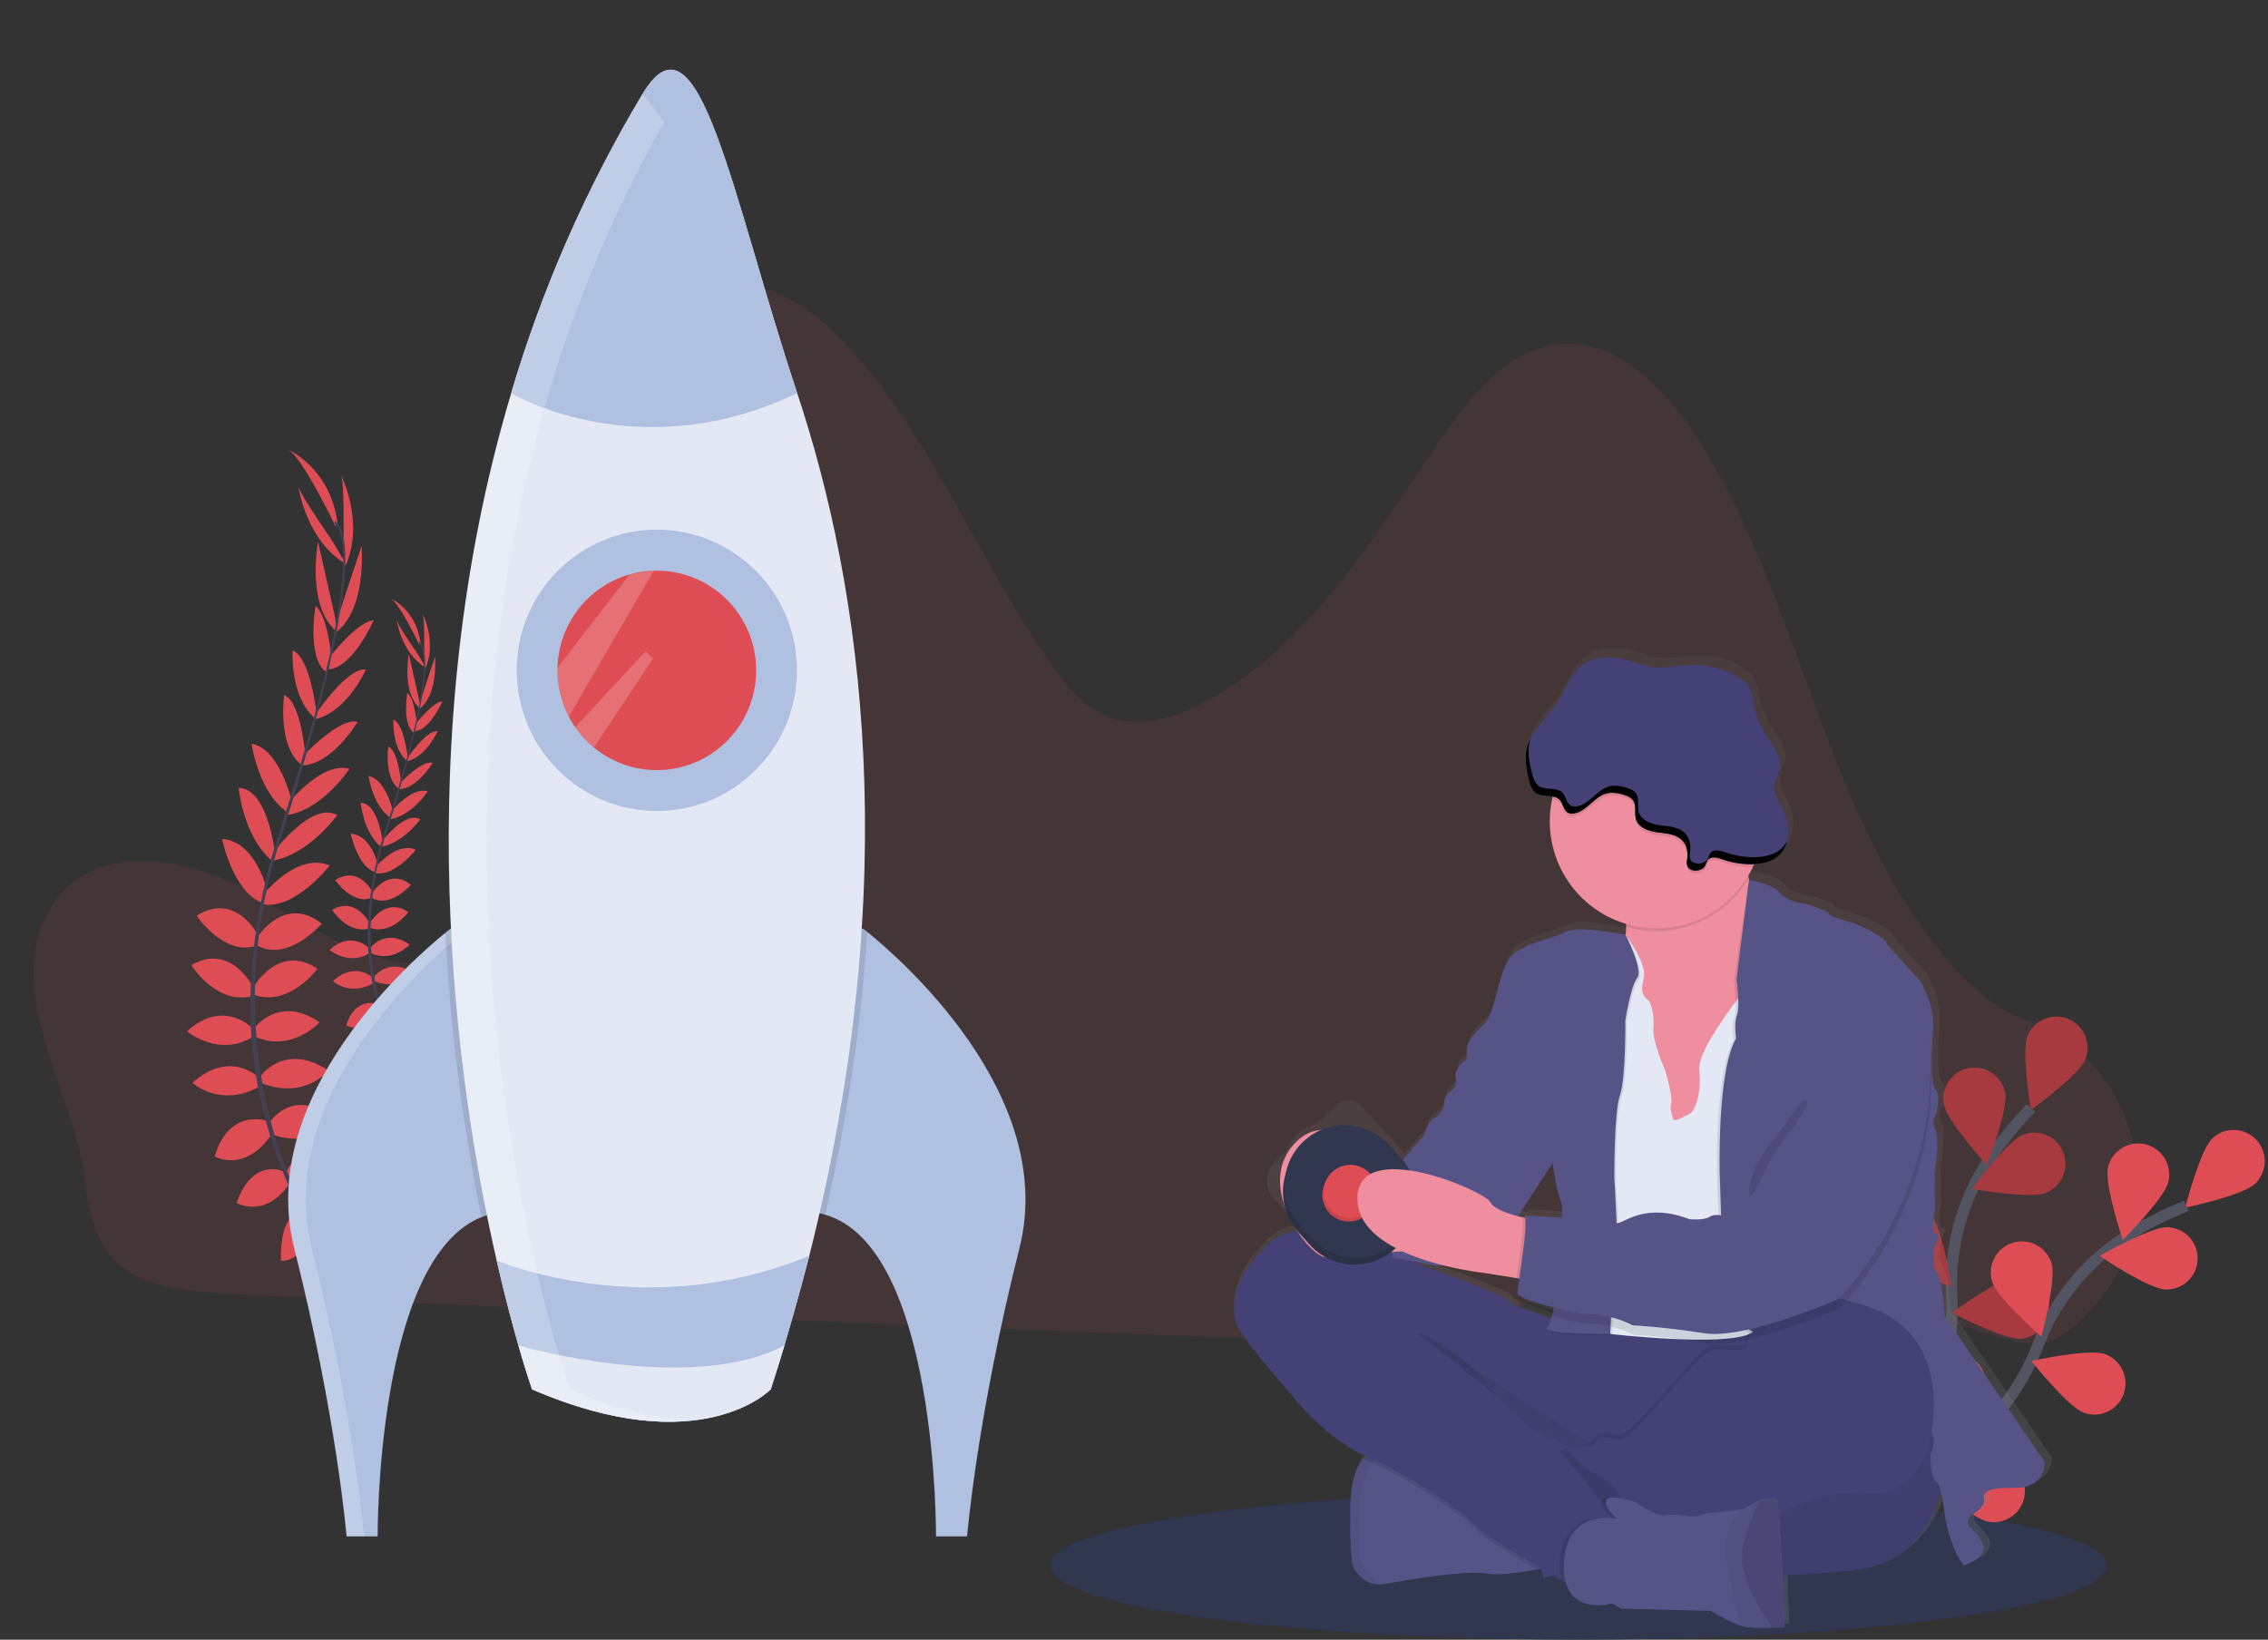 <svg xmlns="http://www.w3.org/2000/svg" width="400.483" height="289.571" viewBox="0 0 400.483 289.571">
  <rect x="0" y="0" width="400.483" height="289.571" fill="#333333" stroke="none"/>
  <defs>
    <linearGradient id="linearGradient-113" x1="290.261" x2="290.261" y1="286.853" y2="114.82" gradientUnits="userSpaceOnUse">
      <stop offset="0" stop-color="rgb(128,128,128)" stop-opacity=".25"/>
      <stop offset=".54" stop-color="rgb(128,128,128)" stop-opacity=".12"/>
      <stop offset="1" stop-color="rgb(128,128,128)" stop-opacity=".1"/>
    </linearGradient>
  </defs>
  <g>
    <g opacity=".1">
      <path fill="rgb(223,77,84)" fill-rule="evenodd" d="M8.93 160.292c6.964-11.419 22.713-9.429 33.881-3.468 11.168 5.961 22.312 14.859 34.603 13.149 10.363-1.443 18.861-10.514 23.452-20.979 4.591-10.465 5.938-22.266 7.23-33.824 0 0 2.435-21.78 4.867-43.589.594-5.316 1.295-10.927 4.273-15.133 3.935-5.548 11.147-7.254 17.317-5.586 6.17 1.668 11.431 6.141 15.932 11.131 14.419 15.979 22.589 37.579 35.194 55.362 2.567 3.62 5.465 7.199 9.299 8.947 5.527 2.514 11.873.735 17.272-2.063 17.618-9.117 29.453-27.721 41.084-45.08 5.658-8.437 12.557-17.46 21.97-18.379 9.904-.988 18.502 7.483 24.323 16.454 18.682 28.865 22.685 68.272 45.253 93.447 2.802 3.121 5.893 6.006 9.455 7.944 1.175.637 2.399 1.176 3.662 1.612 19.69 6.842 26.254 34.306 11.69 50.59-.314.347-.636.694-.96 1.04-2.162 2.292-4.612 4.459-7.534 5.143-2.719.631-5.527-.097-8.222-.884-17.224-5.045-34.24-12.758-52.048-12.383-17.327.347-33.764 8.381-50.898 11.273-11.521 1.945-23.241 1.557-34.89 1.137 0 0-58.194-2.101-116.363-4.889-19.248-.888-38.503-1.734-57.748-2.722-14.826-.773-24.271-2.476-25.991-19.748C13.528 193.669 0 174.94 8.93 160.292z"/>
    </g>
    <ellipse cx="278.77" cy="276.487" fill="rgb(48,55,78)" rx="93.267" ry="13.084"/>
    <path fill="rgb(223,77,84)" fill-rule="evenodd" d="M57.285 220.044s4.56-1.04 7.548 2.036c0 0-1.921 1.734-6.439-.187l-1.109-1.848z"/>
    <path fill="rgb(223,77,84)" fill-rule="evenodd" d="M56.781 219.999s-2.701 3.842-.988 7.785c0 0 2.335-1.127 2.27-6.051l-1.282-1.734z"/>
    <path fill="rgb(223,77,84)" fill-rule="evenodd" d="M53.741 214.208s1.62-3.52 9.327.735c0 0-.829 2.351-4.104 2.386-3.275.035-4.256-1.391-5.223-3.121z"/>
    <path fill="rgb(223,77,84)" fill-rule="evenodd" d="M53.25 213.993s-3.859-.18-3.641 8.641c0 0 2.463.347 4-2.559 1.537-2.906.722-4.407-.359-6.082z"/>
    <path fill="rgb(223,77,84)" fill-rule="evenodd" d="M50.563 207.127s1.727-6.131 9.835-2.386c0 0-1.416 5.614-8.912 4.383l-.922-1.997z"/>
    <path fill="rgb(223,77,84)" fill-rule="evenodd" d="M47.554 198.34s3.655-6.325 11.223-1.193c0 0-2.138 5.85-10.464 3.312l-.76-2.119z"/>
    <path fill="rgb(223,77,84)" fill-rule="evenodd" d="M46.124 189.879s4.363-5.878 11.869-.801c0 0-4.166 5.181-11.776 2.219l-.093-1.418z"/>
    <path fill="rgb(223,77,84)" fill-rule="evenodd" d="M44.832 181.653s4.408-6.124 11.603-1.092c0 0-5.071 5.489-11.514 2.452l-.09-1.359z"/>
    <path fill="rgb(223,77,84)" fill-rule="evenodd" d="M44.77 174.281s4.543-7.813 11.279-3.18c0 0-4.981 6.786-11.182 4.598l-.097-1.418z"/>
    <path fill="rgb(223,77,84)" fill-rule="evenodd" d="M45.381 165.619s4.836-7.768 11.431-2.49c0 0-5.907 6.849-11.355 3.866l-.076-1.377z"/>
    <path fill="rgb(223,77,84)" fill-rule="evenodd" d="M46.635 157.83s5.873-7.39 11.59-4.983c0 0-6.107 7.837-11.745 6.852l.155-1.869z"/>
    <path fill="rgb(223,77,84)" fill-rule="evenodd" d="M48.362 150.41s6.75-9.016 11.182-6.457c0 0-4.943 6.967-11.6 8.097l.418-1.64z"/>
    <path fill="rgb(223,77,84)" fill-rule="evenodd" d="M50.994 141.761s5.931-7.393 10.709-5.978c0 0-4.992 7.591-11.434 8.211l.725-2.233z"/>
    <path fill="rgb(223,77,84)" fill-rule="evenodd" d="M53.361 133.678s6.626-7.143 9.78-6.179c0 0-4.612 7.754-9.99 7.681l.211-1.502z"/>
    <path fill="rgb(223,77,84)" fill-rule="evenodd" d="M55.699 126.202s5.558-8.374 8.919-7.976c0 0-3.216 7.348-8.864 8.784l-.055-.808z"/>
    <path fill="rgb(223,77,84)" fill-rule="evenodd" d="M58.114 116.177s4.971-6.471 7.88-6.651c0 0-3.7 8.44-7.969 8.669l.09-2.018z"/>
    <path fill="rgb(223,77,84)" fill-rule="evenodd" d="M59.496 109.515l4.346-13.07s1.036 11.478-4.836 15.473l.491-2.403z"/>
    <path fill="rgb(223,77,84)" fill-rule="evenodd" d="M60.207 83.844s.025.05.07.147c.529 1.523.389 11.355.389 11.355l.28 4.695c3.295-7.035-.125-14.888-.669-16.051-.022-.064-.046-.113-.07-.147z"/>
    <path fill="rgb(223,77,84)" fill-rule="evenodd" d="M50.342 206.999s-5.617-2.989-8.557 5.455c0 0 5.009 2.871 9.327-3.402l-.77-2.053z"/>
    <path fill="rgb(223,77,84)" fill-rule="evenodd" d="M47.357 198.01s-6.812-2.583-9.448 6.2c0 0 5.344 3.173 10.194-4.078l-.746-2.122z"/>
    <path fill="rgb(223,77,84)" fill-rule="evenodd" d="M45.851 190.409s-5.109-5.24-11.869.808c0 0 4.815 4.574 11.963.621l-.093-1.429z"/>
    <path fill="rgb(223,77,84)" fill-rule="evenodd" d="M44.669 181.667s-5.182-5.482-11.645.472c0 0 5.755 4.761 11.745.884l-.1-1.356z"/>
    <path fill="rgb(223,77,84)" fill-rule="evenodd" d="M44.783 174.489s-3.924-8.139-10.995-4.047c0 0 4.442 7.154 10.792 5.458l.204-1.411z"/>
    <path fill="rgb(223,77,84)" fill-rule="evenodd" d="M45.785 165.556s-3.914-8.288-11.075-3.839c0 0 5.064 7.494 10.826 5.177l.249-1.339z"/>
    <path fill="rgb(223,77,84)" fill-rule="evenodd" d="M47.35 157.823s-1.948-9.241-8.135-9.664c0 0 1.962 9.755 7.431 11.402l.705-1.737z"/>
    <path fill="rgb(223,77,84)" fill-rule="evenodd" d="M48.521 150.416s-1.268-11.204-6.377-11.256c0 0 .743 8.52 5.911 12.882l.466-1.626z"/>
    <path fill="rgb(223,77,84)" fill-rule="evenodd" d="M51.502 141.404s-2.145-9.245-7.071-10.056c0 0 1.209 9.016 6.747 12.387l.325-2.33z"/>
    <path fill="rgb(223,77,84)" fill-rule="evenodd" d="M53.941 133.706s-.691-9.734-3.765-10.965c0 0-1.247 8.94 2.988 12.269l.777-1.304z"/>
    <path fill="rgb(223,77,84)" fill-rule="evenodd" d="M55.921 126.08s-1.088-10.004-4.252-11.208c0 0-.518 8.007 3.834 11.894l.418-.687z"/>
    <path fill="rgb(223,77,84)" fill-rule="evenodd" d="M58.598 116.946s-.567-8.153-2.884-9.921c0 0-1.582 9.082 1.848 11.638l1.036-1.717z"/>
    <path fill="rgb(223,77,84)" fill-rule="evenodd" d="M59.199 109.13l-3.04-13.434s-2.152 11.319 3.306 15.875l-.266-2.441z"/>
    <path fill="rgb(223,77,84)" fill-rule="evenodd" d="M52.684 85.821s.007.056.024.162c-.018-.066-.026-.12-.024-.162zm.024.162c.199 1.271 1.753 9.698 8.408 13.671l-2.39-4.047s-5.604-8.067-6.018-9.624z"/>
    <path fill="rgb(223,77,84)" fill-rule="evenodd" d="M50.76 79.346s.058.025.163.076c2.506 1.376 8.276 13.448 8.276 13.448l.408-.416c-1.11-8.983-7.57-12.49-8.683-13.032-.056-.031-.111-.056-.163-.076z"/>
    <path fill="rgb(68,64,83)" fill-rule="evenodd" d="M58.004 118.261l-.345-.087c3.403-14.564 3.883-23.747 1.347-25.855l.235-.284c2.674 2.233 2.252 11.305-1.237 26.226z"/>
    <path fill="rgb(68,64,83)" fill-rule="evenodd" d="M48.234 152.473l-.535-.149c.377-1.339.784-2.701 1.219-4.043 3.8-11.693 6.957-22.54 8.895-30.842l.439-.26c-1.941 8.322-5.012 19.568-8.805 31.272-.432 1.339-.839 2.691-1.213 4.023z"/>
    <path fill="rgb(68,64,83)" fill-rule="evenodd" d="M64.488 230.288c-.076-.073-7.676-7.584-13.514-20.889-3.421-7.788-5.59-16.071-6.429-24.541-1.036-10.587.38-22.585 3.454-33.602l.442.458c-6.909 24.728-2.138 45.198 3.188 57.355 5.779 13.177 13.293 20.615 13.369 20.688l-.511.531z"/>
    <path fill="rgb(223,77,84)" fill-rule="evenodd" d="M72.854 190.683s2.764-.635 4.567 1.231c0 0-1.164 1.04-3.893-.114l-.674-1.117z"/>
    <path fill="rgb(223,77,84)" fill-rule="evenodd" d="M72.554 190.659s-1.63 2.323-.594 4.706c0 0 1.409-.694 1.382-3.658l-.788-1.047z"/>
    <path fill="rgb(223,77,84)" fill-rule="evenodd" d="M70.716 187.153s.978-2.126 5.631.447c0 0-.501 1.418-2.48 1.439-1.979.021-2.56-.839-3.15-1.886z"/>
    <path fill="rgb(223,77,84)" fill-rule="evenodd" d="M70.419 187.025s-2.335-.107-2.204 5.222c0 0 1.489.208 2.418-1.547.929-1.755.439-2.663-.214-3.676z"/>
    <path fill="rgb(223,77,84)" fill-rule="evenodd" d="M68.785 182.874s1.061-3.707 5.952-1.449c0 0-.853 3.395-5.385 2.649l-.567-1.2z"/>
    <path fill="rgb(223,77,84)" fill-rule="evenodd" d="M66.975 177.561s2.207-3.814 6.785-.721c0 0-1.295 3.537-6.325 2.001l-.459-1.28z"/>
    <path fill="rgb(223,77,84)" fill-rule="evenodd" d="M66.108 172.447s2.639-3.554 7.175-.485c0 0-2.515 3.121-7.116 1.342l-.059-.857z"/>
    <path fill="rgb(223,77,84)" fill-rule="evenodd" d="M65.327 167.474s2.667-3.703 7.016-.659c0 0-3.064 3.319-6.961 1.481l-.055-.822z"/>
    <path fill="rgb(223,77,84)" fill-rule="evenodd" d="M65.292 163.015s2.764-4.72 6.816-1.921c0 0-3.012 4.102-6.76 2.774l-.055-.853z"/>
    <path fill="rgb(223,77,84)" fill-rule="evenodd" d="M65.652 157.782s2.933-4.699 6.909-1.519c0 0-3.572 4.14-6.867 2.337l-.041-.818z"/>
    <path fill="rgb(223,77,84)" fill-rule="evenodd" d="M66.419 153.073s3.548-4.466 7.006-3.01c0 0-3.693 4.737-7.092 4.14l.086-1.13z"/>
    <path fill="rgb(223,77,84)" fill-rule="evenodd" d="M67.462 148.586s4.08-5.448 6.76-3.905c0 0-2.988 4.213-7.013 4.896l.252-.992z"/>
    <path fill="rgb(223,77,84)" fill-rule="evenodd" d="M69.054 143.363s3.586-4.47 6.481-3.613c0 0-3.016 4.588-6.909 4.962l.428-1.349z"/>
    <path fill="rgb(223,77,84)" fill-rule="evenodd" d="M70.484 138.47s4.004-4.317 5.911-3.735c0 0-2.784 4.685-6.038 4.643l.128-.909z"/>
    <path fill="rgb(223,77,84)" fill-rule="evenodd" d="M71.897 133.952s3.361-5.063 5.392-4.827c0 0-1.941 4.442-5.358 5.312l-.035-.485z"/>
    <path fill="rgb(223,77,84)" fill-rule="evenodd" d="M73.362 127.89s3.005-3.912 4.764-4.023c0 0-2.238 5.104-4.819 5.233l.055-1.21z"/>
    <path fill="rgb(223,77,84)" fill-rule="evenodd" d="M74.195 123.861l2.622-7.892s.622 6.935-2.933 9.363l.311-1.47z"/>
    <path fill="rgb(223,77,84)" fill-rule="evenodd" d="M74.623 108.343s.015.03.042.089c.32.92.237 6.864.237 6.864l.166 2.84c1.994-4.256-.075-9.003-.403-9.704-.013-.039-.028-.068-.042-.089z"/>
    <path fill="rgb(223,77,84)" fill-rule="evenodd" d="M68.657 182.798s-3.392-1.81-5.182 3.294c0 0 3.03 1.734 5.641-2.053l-.459-1.241z"/>
    <path fill="rgb(223,77,84)" fill-rule="evenodd" d="M66.857 177.346s-4.121-1.56-5.714 3.749c0 0 3.23 1.918 6.163-2.462l-.449-1.287z"/>
    <path fill="rgb(223,77,84)" fill-rule="evenodd" d="M65.942 172.766s-3.085-3.166-7.175.485c0 0 2.912 2.774 7.234.375l-.059-.86z"/>
    <path fill="rgb(223,77,84)" fill-rule="evenodd" d="M65.23 167.481s-3.133-3.312-7.04.288c0 0 3.479 2.875 7.095.534l-.055-.822z"/>
    <path fill="rgb(223,77,84)" fill-rule="evenodd" d="M65.299 163.129s-2.373-4.921-6.65-2.448c0 0 2.688 4.324 6.525 3.301l.124-.853z"/>
    <path fill="rgb(223,77,84)" fill-rule="evenodd" d="M65.904 157.737s-2.366-5.011-6.705-2.32c0 0 3.061 4.532 6.546 3.121l.159-.801z"/>
    <path fill="rgb(223,77,84)" fill-rule="evenodd" d="M66.85 153.073s-1.178-5.59-4.919-5.843c0 0 1.185 5.895 4.491 6.89l.428-1.047z"/>
    <path fill="rgb(223,77,84)" fill-rule="evenodd" d="M67.559 148.589s-.76-6.772-3.869-6.807c0 0 .449 5.153 3.572 7.792l.297-.985z"/>
    <path fill="rgb(223,77,84)" fill-rule="evenodd" d="M69.358 143.141s-1.295-5.59-4.273-6.082c0 0 .732 5.448 4.08 7.487l.193-1.404z"/>
    <path fill="rgb(223,77,84)" fill-rule="evenodd" d="M70.833 138.488s-.425-5.895-2.273-6.63c0 0-.757 5.406 1.803 7.417l.47-.787z"/>
    <path fill="rgb(223,77,84)" fill-rule="evenodd" d="M72.032 133.876s-.656-6.048-2.57-6.776c0 0-.314 4.855 2.318 7.192l.252-.416z"/>
    <path fill="rgb(223,77,84)" fill-rule="evenodd" d="M73.649 128.355s-.345-4.928-1.727-5.999c0 0-.957 5.493 1.116 7.036l.611-1.037z"/>
    <path fill="rgb(223,77,84)" fill-rule="evenodd" d="M74.022 123.629l-1.838-8.121s-1.302 6.845 1.997 9.599l-.159-1.477z"/>
    <path fill="rgb(223,77,84)" fill-rule="evenodd" d="M70.077 109.539s.004.034.014.097c-.01-.039-.015-.072-.014-.097zm.014.097c.119.765 1.055 5.862 5.081 8.264l-1.444-2.445s-3.389-4.878-3.637-5.819z"/>
    <path fill="rgb(223,77,84)" fill-rule="evenodd" d="M68.902 105.631s.038.016.108.05c-.037-.021-.073-.037-.108-.05zm.108.05c1.518.846 4.995 8.116 4.995 8.116l.245-.239c-.666-5.411-4.542-7.536-5.24-7.877z"/>
    <path fill="rgb(68,64,83)" fill-rule="evenodd" d="M73.289 129.146l-.218-.052c2.073-8.804 2.349-14.356.815-15.629l.142-.173c1.627 1.352 1.371 6.838-.739 15.854z"/>
    <path fill="rgb(68,64,83)" fill-rule="evenodd" d="M67.386 149.834l-.325-.094c.228-.808.477-1.63.739-2.427 2.29-7.071 4.204-13.628 5.375-18.646l.266-.16c-1.175 5.028-3.03 11.832-5.323 18.909-.263.801-.508 1.609-.732 2.417z"/>
    <path fill="rgb(68,64,83)" fill-rule="evenodd" d="M77.21 196.876c-.045-.045-4.639-4.584-8.17-12.629-2.066-4.708-3.378-9.715-3.886-14.835-.632-6.401.231-13.656 2.093-20.317l.266.277c-4.176 14.949-1.292 27.325 1.928 34.677 3.496 7.976 8.035 12.459 8.083 12.504l-.314.322z"/>
    <path fill="rgb(175,192,224)" fill-rule="evenodd" d="M87.601 214.215c-.887.158-1.755.407-2.591.742-18.633 7.469-18.322 56.364-18.322 56.364h-5.486s-1.727-20.983-9.254-50.919c-6.781-26.933 21.031-51.072 26.679-55.649.636-.51.988-.78.988-.78 28.012 10.334 7.987 50.243 7.987 50.243z"/>
    <g opacity=".2">
      <path fill="rgb(255,255,255)" fill-rule="evenodd" d="M81.653 164.821c-.646-.298-1.313-.583-2.021-.843 0 0-.345.27-.988.78-5.648 4.577-33.46 28.716-26.679 55.649 7.527 29.936 9.237 50.912 9.237 50.912h3.085s-1.71-20.983-9.254-50.919c-6.753-26.809 20.789-50.857 26.62-55.58z"/>
    </g>
    <path fill="rgb(175,192,224)" fill-rule="evenodd" d="M180.021 220.408c-7.545 29.936-9.244 50.912-9.244 50.912h-5.496s.345-51.1-19.597-56.804c-.432-.13-.871-.233-1.316-.309-.445-.075-20.036-39.91 7.987-50.236 0 0 .283.212.795.624 5.192 4.172 33.729 28.567 26.872 55.812z"/>
    <g opacity=".1">
      <path fill="rgb(0,0,0)" fill-rule="evenodd" d="M87.601 214.215c-.887.158-1.755.407-2.591.742-3.369-16.55-5.503-33.329-6.384-50.198.636-.51.988-.78.988-.78 28.012 10.327 7.987 50.236 7.987 50.236z"/>
    </g>
    <g opacity=".1">
      <path fill="rgb(0,0,0)" fill-rule="evenodd" d="M153.16 164.603c-1.142 16.82-3.639 33.519-7.465 49.935-.432-.13-.871-.233-1.316-.309-.445-.075-20.036-39.91 7.987-50.236-.01-.014.273.198.795.61z"/>
    </g>
    <path fill="rgb(227,232,244)" fill-rule="evenodd" d="M142.903 221.781s-2.902 11.492-6.802 23.58c0 0-12.339 12.903-42.144 0 0 0-2.978-8.426-6.253-22.751-7.209-31.497-15.856-91.519 2.567-153.171 5.486-18.534 13.283-36.297 23.207-52.868C123.402 0 129.217 34.71 140.769 69.429c11.552 34.718 18.903 86.023 2.135 152.352z"/>
    <ellipse cx="115.983" cy="118.382" fill="rgb(175,192,224)" rx="24.744" ry="24.839"/>
    <path fill="rgb(223,77,84)" fill-rule="evenodd" d="M133.532 118.396c-0 6.809-3.909 13.008-10.04 15.922-6.131 2.913-13.385 2.019-18.632-2.297-1.255-1.037-2.361-2.242-3.289-3.582-.417-.598-.795-1.223-1.133-1.869-1.316-2.522-2.002-5.327-2-8.173v-.42c.185-7.733 5.367-14.442 12.781-16.548 1.379-.382 2.798-.598 4.228-.645h.525c4.655-.003 9.121 1.851 12.414 5.155 3.293 3.303 5.144 7.784 5.145 12.458z"/>
    <path fill="rgb(175,192,224)" fill-rule="evenodd" d="M140.765 69.429c-28.074 13.493-50.511 0-50.511 0 5.492-18.531 13.296-36.291 23.224-52.858 9.929-16.567 15.738 18.139 27.287 52.858z"/>
    <path fill="rgb(175,192,224)" fill-rule="evenodd" d="M142.903 221.781s-1.969 7.781-4.387 15.83c0 0-1.147 3.839-2.418 7.74 0 0-12.339 12.903-42.144 0 0 0-.967-2.736-2.418-7.74-1.085-3.78-2.435-8.846-3.845-15.012 0 0 11.096 4.754 26.844 4.754 9.729.033 19.369-1.86 28.368-5.573z"/>
    <path fill="rgb(227,232,244)" fill-rule="evenodd" d="M138.516 237.611c-.765 2.559-1.571 5.139-2.418 7.74 0 0-12.339 12.903-42.144 0 0 0-.967-2.736-2.418-7.74.004.002 30.377 8.772 46.98 0z"/>
    <g opacity=".2">
      <path fill="rgb(255,255,255)" fill-rule="evenodd" d="M111.23 101.404l-.038.028-12.747 16.52v.42c-.002 2.847.684 5.652 2 8.173l15.02-25.786-4.235.645z"/>
    </g>
    <g opacity=".2">
      <path fill="rgb(255,255,255)" fill-rule="evenodd" d="M115.299 116.315l-10.439 15.691c-1.255-1.037-2.361-2.242-3.289-3.582l12.436-13.399 1.292 1.29z"/>
    </g>
    <g opacity=".2">
      <path fill="rgb(255,255,255)" fill-rule="evenodd" d="M100.624 245.355s-2.978-8.43-6.253-22.751c-7.209-31.5-15.856-91.522 2.567-153.174 4.952-16.682 11.772-32.746 20.329-47.885-2.339-3.291-3.8-4.969-3.8-4.969-9.925 16.566-17.725 34.325-23.214 52.854-18.423 61.652-9.776 121.674-2.567 153.174 3.275 14.322 6.253 22.751 6.253 22.751 11.776 5.094 20.823 6.162 27.463 5.593-5.672-.433-12.56-2.039-20.778-5.593z"/>
    </g>
    <path fill="rgb(223,77,84)" fill-rule="evenodd" d="M358.046 182.943c-1.154 2.812.573 13.066.573 13.066s8.418-6.062 9.572-8.874c1.153-2.812-.183-6.031-2.985-7.188-2.802-1.158-6.008.184-7.161 2.996z"/>
    <path fill="none" stroke="rgb(83,84,97)" stroke-dasharray="0 0 0 0" stroke-linecap="butt" stroke-linejoin="miter" stroke-width="2" d="M329.578 269.341s16.146-20.168 15.075-40.367c-.503-8.468 1.745-16.871 6.405-23.948 2.243-3.348 4.787-6.482 7.6-9.363"/>
    <path fill="rgb(223,77,84)" fill-rule="evenodd" d="M343.268 195.059c.556 2.989 7.558 10.653 7.558 10.653s3.8-9.678 3.23-12.671c-.555-2.991-3.42-4.963-6.399-4.406-2.979.557-4.944 3.433-4.389 6.424z"/>
    <path fill="rgb(223,77,84)" fill-rule="evenodd" d="M332.718 221.837c1.983 2.299 11.883 5.368 11.883 5.368s-1.603-10.275-3.586-12.577c-2.002-2.221-5.404-2.428-7.659-.467-2.255 1.961-2.535 5.371-.631 7.677h-.007z"/>
    <path fill="rgb(223,77,84)" fill-rule="evenodd" d="M329.281 243.902c1.565 2.604 10.805 7.306 10.805 7.306s.152-10.403-1.413-13.004c-1.567-2.604-4.94-3.439-7.534-1.866-2.594 1.573-3.426 4.959-1.858 7.563z"/>
    <path fill="rgb(223,77,84)" fill-rule="evenodd" d="M361.255 210.66c-2.812 1.127-13.009-.711-13.009-.711s6.121-8.388 8.937-9.519c2.814-1.129 6.007.246 7.132 3.071 1.125 2.825-.245 6.03-3.059 7.159z"/>
    <path fill="rgb(223,77,84)" fill-rule="evenodd" d="M356.91 236.415c-3.019.232-12.201-4.584-12.201-4.584s8.339-6.169 11.362-6.401c2.982-.167 5.55 2.091 5.778 5.08.228 2.99-1.966 5.614-4.939 5.905z"/>
    <path fill="rgb(223,77,84)" fill-rule="evenodd" d="M349.265 260.862c-2.94.742-12.799-2.448-12.799-2.448s7.182-7.494 10.122-8.232c2.938-.742 5.919 1.047 6.658 3.997.739 2.949-1.043 5.942-3.981 6.684z"/>
    <g opacity=".25">
      <path fill="rgb(0,0,0)" fill-rule="evenodd" d="M358.046 182.943c-1.154 2.812.573 13.066.573 13.066s8.418-6.062 9.572-8.874c1.153-2.812-.183-6.031-2.985-7.188-2.802-1.158-6.008.184-7.161 2.996z"/>
    </g>
    <g opacity=".25">
      <path fill="rgb(0,0,0)" fill-rule="evenodd" d="M343.268 195.059c.556 2.989 7.558 10.653 7.558 10.653s3.8-9.678 3.23-12.671c-.555-2.991-3.42-4.963-6.399-4.406-2.979.557-4.944 3.433-4.389 6.424z"/>
    </g>
    <g opacity=".25">
      <path fill="rgb(0,0,0)" fill-rule="evenodd" d="M332.718 221.837c1.983 2.299 11.883 5.368 11.883 5.368s-1.603-10.275-3.586-12.577c-2.002-2.221-5.404-2.428-7.659-.467-2.255 1.961-2.535 5.371-.631 7.677h-.007z"/>
    </g>
    <g opacity=".25">
      <path fill="rgb(0,0,0)" fill-rule="evenodd" d="M329.281 243.902c1.565 2.604 10.805 7.306 10.805 7.306s.152-10.403-1.413-13.004c-1.567-2.604-4.94-3.439-7.534-1.866-2.594 1.573-3.426 4.959-1.858 7.563z"/>
    </g>
    <g opacity=".25">
      <path fill="rgb(0,0,0)" fill-rule="evenodd" d="M361.255 210.66c-2.812 1.127-13.009-.711-13.009-.711s6.121-8.388 8.937-9.519c2.814-1.129 6.007.246 7.132 3.071 1.125 2.825-.245 6.03-3.059 7.159z"/>
    </g>
    <g opacity=".25">
      <path fill="rgb(0,0,0)" fill-rule="evenodd" d="M356.91 236.415c-3.019.232-12.201-4.584-12.201-4.584s8.339-6.169 11.362-6.401c2.982-.167 5.55 2.091 5.778 5.08.228 2.99-1.966 5.614-4.939 5.905z"/>
    </g>
    <g opacity=".25">
      <path fill="rgb(0,0,0)" fill-rule="evenodd" d="M349.265 260.862c-2.94.742-12.799-2.448-12.799-2.448s7.182-7.494 10.122-8.232c2.938-.742 5.919 1.047 6.658 3.997.739 2.949-1.043 5.942-3.981 6.684z"/>
    </g>
    <path fill="rgb(223,77,84)" fill-rule="evenodd" d="M390.625 201.086c-2.19 2.105-4.75 12.182-4.75 12.182s10.142-2.119 12.332-4.22c2.194-2.102 2.275-5.591.181-7.794-2.094-2.202-5.57-2.284-7.764-.182v.014z"/>
    <path fill="none" stroke="rgb(83,84,97)" stroke-dasharray="0 0 0 0" stroke-linecap="butt" stroke-linejoin="miter" stroke-width="2" d="M329.723 268.498s22.903-11.873 30.078-30.772c2.958-7.948 8.406-14.717 15.524-19.291 3.396-2.147 6.98-3.976 10.709-5.465"/>
    <path fill="rgb(223,77,84)" fill-rule="evenodd" d="M372.227 206.152c-.691 2.961 2.608 12.83 2.608 12.83s7.355-7.306 8.066-10.285c.688-2.954-1.133-5.911-4.074-6.612-2.94-.701-5.892 1.117-6.601 4.066z"/>
    <path fill="rgb(223,77,84)" fill-rule="evenodd" d="M351.769 226.341c.884 2.909 8.698 9.741 8.698 9.741s2.684-10.056 1.8-12.952c-.571-1.882-2.1-3.316-4.01-3.76-1.91-.444-3.911.168-5.249 1.606-1.338 1.438-1.811 3.483-1.239 5.366l-4e-8-1e-7z"/>
    <path fill="rgb(223,77,84)" fill-rule="evenodd" d="M339.72 245.115c.38 3.02 6.93 11.076 6.93 11.076s4.339-9.442 3.955-12.463c-.382-3.017-3.128-5.153-6.133-4.77-3.006.383-5.133 3.14-4.752 6.157z"/>
    <path fill="rgb(223,77,84)" fill-rule="evenodd" d="M382.372 227.732c-3.03-.111-11.607-5.94-11.607-5.94s8.982-5.177 12.011-5.066c1.959.072 3.73 1.188 4.647 2.927.917 1.739.84 3.837-.202 5.503-1.042 1.666-2.89 2.648-4.849 2.576z"/>
    <path fill="rgb(223,77,84)" fill-rule="evenodd" d="M368.002 249.509c-2.857-1.016-9.306-9.155-9.306-9.155s10.118-2.244 12.971-1.228c2.856 1.016 4.351 4.164 3.339 7.031-1.012 2.867-4.148 4.367-7.004 3.352z"/>
    <path fill="rgb(223,77,84)" fill-rule="evenodd" d="M351.141 268.751c-2.985-.517-10.709-7.445-10.709-7.445s9.593-3.925 12.578-3.409c1.931.334 3.538 1.678 4.216 3.524.677 1.846.322 3.915-.933 5.427s-3.217 2.237-5.148 1.903h-.003z"/>
    <path fill="url(#linearGradient-113)" fill-rule="evenodd" d="M362.288 257.353l-17.752-25.845s-.345-6.398-1.492-7.892c-1.147-1.495-.249-4.82-.249-4.82s1.244-1.827.166-1.994c-1.078-.166-.166-4.241-.166-4.241l-.083-6.481s.995-6.242.166-7.726c-.496-.826-.463-1.867.083-2.66.546-.793.995-3.575 0-4.487-.995-.912-.746-6.485-.497-10.889.182-3.221-.836-5.42-1.395-6.63-.205-.444-.349-.754-.349-.933 0-.666-6.563-7.147-6.563-7.726 0-.579-4.145-2.993-6.636-3.658-2.491-.666-3.734-1.162-3.651-1.495.083-.333-3.9-1.661-3.9-1.661s-3.486-.25-4.815-1.997c-1.33-1.748-5.385-2.247-5.503-2.264-.024-.114-.052-.232-.076-.347-.024-.114-.052-.25-.076-.374.314-.531.605-1.072.867-1.63.079-.17.155-.347.228-.506 1.454-.066 2.947-.378 4.087-1.273 1.184-.994 1.903-2.437 1.986-3.984.07-1.536-.264-3.064-.971-4.428-.128-.264-.266-.53-.406-.797-.651-1.25-1.323-2.537-1.021-3.874.162-.694.58-1.318.795-2.004.404-1.3.031-2.729-.598-3.936-.629-1.207-1.503-2.268-2.2-3.436-.891-1.489-1.486-3.138-1.751-4.855-.142-.902-.197-1.852-.649-2.646-.375-.589-.871-1.092-1.454-1.474-2.596-1.864-5.73-2.818-8.919-2.715-.846.03-1.691.135-2.535.239-1.41.175-2.816.349-4.218.173-1.351-.166-2.639-.648-3.945-1.04-2.784-.825-5.993-1.165-8.418.433-2.425 1.599-3.389 4.744-5.03 7.202-1.451 2.178-3.579 4.002-4.684 6.304 0-.042.021-.087.035-.132-.272.533-.479 1.096-.618 1.678-.421 1.81-.069 3.703.37 5.51.225.933.535 1.945 1.34 2.462.805.517 1.945.402 2.898.572-.035.156-.076.316-.111.475-2.047 9.71 3.68 19.369 13.158 22.193v.506c-.002.477-.031.954-.086 1.429-.02.17-1.1-.005-2.58-.245-2.645-.429-6.567-1.065-8.004-.31-2.242 1.179-6.639 2.081-7.303 2.74-.663.659-2.321.166-3.8 4.075-1.478 3.908-1.658 7.892-3.568 9.709-1.91 1.817-2.902 3.076-2.985 4.407-.024.392-.013.697-.004.943.022.59.032.841-.497 1.138-.75.42-1.824 2.16-1.492 2.826 0 0 .415 1.661-.912 2.49-1.327.829-1.164 2.493-1.164 2.493s-.497 1.831-1.658 2.244c-1.161.413-1.91 3.159-1.91 3.159l-3.776 4.352-7.458-8.288c-1.163-1.293-3.15-1.396-4.439-.229l-3.662 3.315c-1.413.344-2.691 1.108-3.665 2.192-.798.823-1.441 1.784-1.896 2.837l-2.007 1.81c-1.29 1.605-1.493 3.831-.515 5.645l4.777 5.302.031.045c-1.807.229-3.403.811-4.622 1.89-7.133 6.315-7.22 12.137-6.139 14.79 1.081 2.653 10.122 12.882 10.122 12.882s5.254 6.856 12.84 10.504l-.059.059c-.149.159-.297.347-.442.52l-.124.159-.114.16-.135.201c-.038.052-.073.107-.107.163-.035.055-.097.156-.142.239l-.093.16c-.055.104-.114.212-.169.323l-.055.107c-.069.146-.138.295-.204.451-.024.055-.045.114-.069.17-.041.108-.086.219-.128.347-.041.128-.052.142-.076.215-.024.073-.073.215-.107.326-.035.111-.048.156-.069.232-.021.076-.069.243-.1.368-.031.125-.038.146-.059.225-.045.191-.09.388-.128.596 0 .076-.028.156-.041.236 0 0-.041.208-.073.427-.017.101-.028.201-.041.302-.014.101-.035.274-.052.413l-.031.319c0 .153-.028.312-.038.472 0 .097 0 .194-.017.291 0 .264-.028.527-.031.805-.166 9.709.401 11.135.401 11.135s1.171 3.097 4.404 3.319c.475.035.952.009 1.42-.076 4.315-.749 14.436-2.493 18.005-1.827 2.145.399 6.118-.191 8.947-.728l.743-.142.518 1.651 1.641-.451 1.382.808.881.506c1.637 5.576 8.291 3.676 8.291 3.676l1.561.909 16.015.416s3.454 2.081 5.669 2.732c.263.08.532.139.805.177 1.485.12 2.975.147 4.463.083 1.226-.031 2.176-.083 2.176-.083s-.162-4.366-.397-9.252c6.121-.257 11.548-.642 14.833-1.221 8.553-1.508 12.122-9.314 13.434-13.486.395 1.705.675 3.435.839 5.177.349 1.522.793 3.021 1.33 4.487.467 1.18 1.08 2.296 1.824 3.322 5.852-2.004 2.99-4.937 1.483-6.48-.117-.12-.226-.232-.323-.334-1.33-1.415.915-2.577.915-2.577s1.727-1.162 1.575-2.244c-.152-1.082-.249-2.244 5.392-2.16 5.641.083 5.406-4.664 5.406-4.664zm-87.625-53.055c.073.475.86 5.597 1.572 6.935.149.284.207 1.293.187 2.736-3.344-.267-6.826-.409-6.826-.409.1.121.163.27.18.427l-.525-.118-.763-.187 6.159-9.404.017.021zm-6.415 20.411l-5.786-.922v-.007c-2.47-.29-4.918-.74-7.33-1.345l-1.064.108-3.869-.735c.926.451 1.461.735 1.461.735s14.702 5.167 15.2 6.242c.497 1.075 4.816 1.751 7.555 3.197.041-.149.083-.309.124-.475-3.102-.825-5.807-1.817-5.9-2.278-.005-.465.033-.929.114-1.387-.187-.121-.318-.225-.318-.312.034-.92.135-1.837.301-2.743l-.487-.076z"/>
    <path fill="rgb(67,65,117)" fill-rule="evenodd" d="M343.399 260.97s-2.301 13.95-13.98 16.014c-11.679 2.063-50.663 1.651-50.663 1.651s-22.288-3.218-30.347-22.124c-8.059-18.906-13.241-26.42-6.332-26.75 6.909-.329 44.165 12.633 46.29 12.796 2.124.163 57.088-28.73 55.033 18.413z"/>
    <g opacity=".05">
      <path fill="rgb(0,0,0)" fill-rule="evenodd" d="M343.399 260.97s-2.301 13.95-13.98 16.014c-11.679 2.063-50.663 1.651-50.663 1.651s-22.288-3.218-30.347-22.124c-8.059-18.906-13.241-26.42-6.332-26.75 6.909-.329 44.165 12.633 46.29 12.796 2.124.163 57.088-28.73 55.033 18.413z"/>
    </g>
    <path fill="rgb(86,83,135)" fill-rule="evenodd" d="M238.854 276.487s1.164 3.079 4.366 3.298c.47.033.942.008 1.406-.076 4.277-.742 14.312-2.476 17.846-1.817 2.128.399 6.063-.191 8.864-.721 1.865-.347 3.226-.694 3.226-.694s-3.289-10.979-3.703-11.308c-.415-.329-14.802-8.999-14.802-8.999l-11.4-.822h-.035s-2.111.142-3.862 2.278c-1.206 1.46-2.238 3.86-2.308 7.792-.159 9.664.401 11.069.401 11.069z"/>
    <g opacity=".05">
      <path fill="rgb(0,0,0)" fill-rule="evenodd" d="M238.854 276.487s1.164 3.079 4.366 3.298c-1.124-1.45-2.162-2.964-3.109-4.536l.059-8.007c-.508-5.996 2.287-9.834 4.491-11.884h-.035s-6.004.409-6.17 10.056c-.166 9.647.397 11.072.397 11.072z"/>
    </g>
    <g opacity=".1">
      <path fill="rgb(0,0,0)" fill-rule="evenodd" d="M288.297 258.986l10.609-8.322 16.695-16.513s-1.803-.087-4.522-.205c-.691.433-2.574 1.796-2.643 3.468-.083 2.018-4.515.139-6.816 1.293-2.301 1.155-13.569 15.632-15.545 15.539-1.976-.094-3.534-1.006-4.36.399 0 .031-.038.059-.059.09l6.639 4.251z"/>
    </g>
    <g opacity=".1">
      <path fill="rgb(0,0,0)" fill-rule="evenodd" d="M240.764 257.634c.377.184.757.347 1.147.527 8.063 3.468 18.011 10.75 18.754 12.054.449.805 6.218 4.321 10.671 6.956 1.865-.347 3.226-.694 3.226-.694s-3.289-10.979-3.703-11.308c-.415-.329-14.802-8.999-14.802-8.999l-11.4-.822h-.035s-2.107.149-3.859 2.285z"/>
    </g>
    <path fill="rgb(67,65,117)" fill-rule="evenodd" d="M218.393 233.97c1.067 2.642 10.018 12.799 10.018 12.799s5.672 7.428 13.735 10.895c8.063 3.468 18.011 10.75 18.751 12.054.477.85 6.909 4.733 11.427 7.403l1.012.593 2.245 1.307 1.188.694s2.764-2.219 5.496-4.453c2.732-2.233 5.399-4.421 5.444-4.546.079-.246 1.147-3.055.902-3.218-.128-.087-.691-1.231-1.727-2.556-1.106-1.47-2.542-2.658-4.19-3.468-3.8-1.734-5.427-5.68-5.427-5.68s-.345-.264-.909-.61c-.974-.617-2.539-1.505-3.696-1.654-1.814-.229-5.182-3.943-5.182-3.943s-2.304-1.488-3.209-3.384c-.864-1.81-13.617-10.604-14.799-11.416l30.921 19.932 7.399 4.775 10.609-8.322 16.699-16.513s-2.245-.111-5.527-.25c-8.114-.347-22.526-.905-24.347-.492-1.482.347-3.011.446-4.525.295-1.514-.152-4.104.187-6.819-1.252-2.715-1.439-6.995-2.112-7.489-3.176-.494-1.065-15.051-6.19-15.051-6.19s-19.818-10.566-26.893-4.29c-7.075 6.276-7.127 12.026-6.056 14.665z"/>
    <path fill="rgb(238,142,158)" fill-rule="evenodd" d="M282.294 173.376l2.549 8.503 3.289 19.152 12.091.825 3.499-5.826 3.506-5.815s2.176-7.74 3.741-15.227c1.382-6.623 2.287-13.052.781-13.749-1.333-.621-2.211-2.85-2.764-5.25-.073-.295-.138-.596-.2-.898-.403-2.032-.671-4.088-.801-6.155-.131-2.067-25.331-1.318-21.794 9.165.631 1.791.954 3.676.953 5.576-.004.474-.032.947-.086 1.418-.364 3.308-2.092 6.311-4.764 8.281z"/>
    <path fill="rgb(227,232,244)" fill-rule="evenodd" d="M277.029 171.972l.905 14.446 2.055 12.3 2.304 5.697 2.055 31.168s19.832 2.303 24.654-.042c.348-.149.649-.388.874-.694 5.824-8.818 3.914-34.396 3.914-34.396l2.221-16.517-1.482-8.572-3.575-.381-2.764-.295s-.622.77-1.52 1.959c-2.439 3.232-6.909 9.588-6.622 12.241.408 3.634-.494 7.348-1.893 7.927-1.399.579-2.549 1.567-2.795.579-.245-.988-.494-1.238-.249-2.642.245-1.404-1.071-5.697-1.071-5.697s-2.218-5.035-2.073-7.182c.145-2.146-.245-4.626-.905-5.202-.66-.576-1.561-1.158-.822-3.814.739-2.656-3.244-7.785-3.244-7.785l-9.97 6.901z"/>
    <g opacity=".1">
      <path fill="rgb(0,0,0)" fill-rule="evenodd" d="M303.224 208.053l.822 24.686 4.75 2.642c.348-.149.649-.388.874-.694 5.828-8.832 3.917-34.406 3.917-34.406l2.221-16.513-1.482-8.569-3.579-.381c1.382-6.623 2.287-13.052.784-13.749-1.337-.621-2.214-2.85-2.784-5.25l-2.556 17.477s.214 1.574.29 3.197c.059 1.207.038 2.427-.207 3.076-.577 1.488-.166 4.13-.166 4.13-1.482 2.622-2.221 7.48-2.584 12.172-.487 6.238-.301 12.182-.301 12.182z"/>
    </g>
    <path fill="rgb(86,83,135)" fill-rule="evenodd" d="M308.827 155.438s4.145.517 5.458 2.251c1.313 1.734 4.771 1.973 4.771 1.973s3.948 1.321 3.866 1.651c-.083.329 1.15.829 3.62 1.488 2.47.659 6.563 3.055 6.563 3.634 0 .579 6.498 7.015 6.498 7.677 0 .662 1.976 3.121 1.727 7.511-.249 4.39-.494 9.907.494 10.816.988.909 0 4.459 0 4.459-.535.793-.556 1.829-.052 2.642.822 1.488-.162 7.681-.162 7.681l.079 6.439s-.905 4.043.166 4.21c1.071.166-.166 1.98-.166 1.98s-.905 3.305.249 4.789c1.154 1.484 1.479 7.844 1.479 7.844l17.618 25.661s.249 4.706-5.344 4.622c-5.593-.083-5.527 1.075-5.347 2.146.18 1.072-1.561 2.23-1.561 2.23s-2.221 1.155-.905 2.559c1.316 1.404 5.099 4.622-1.15 6.769-.74-1.019-1.348-2.129-1.81-3.301-.53-1.456-.97-2.945-1.316-4.456-.346-1.511-.577-6.276-1.727-7.102-1.15-.825-.988-4.789-.988-4.789s1.644-3.218-.656-4.539c-2.301-1.321-35.729-19.88-35.729-19.88l-.822-24.686s-.577-18.243 2.878-24.354c0 0-.411-2.642.166-4.127.577-1.484-.083-6.276-.083-6.276l2.19-17.522z"/>
    <g opacity=".1">
      <path fill="rgb(0,0,0)" fill-rule="evenodd" d="M287.272 165.341s-8.266-1.71-10.488-.555c-2.221 1.155-6.563 2.081-7.254 2.726-.691.645-2.304.166-3.783 4.047-1.479 3.88-1.648 7.84-3.537 9.657-1.89 1.817-2.878 3.055-2.96 4.376-.083 1.321.245 1.651-.494 2.081-.739.43-1.81 2.146-1.482 2.809.328.662 17.137 15.171 17.137 15.171s.826 5.548 1.565 6.935c.739 1.387-.822 20.723-2.466 22.044-1.644 1.321 11.103 1.2 11.103 1.2s.573-12.674 1.067-13.337c.494-.662-.345-14.217-.345-14.217s-.083-11.558.988-14.613c1.071-3.055.95-13.198.95-13.198s.947-6.093 2.097-7.514c1.15-1.422-2.097-7.612-2.097-7.612z"/>
    </g>
    <path fill="rgb(86,83,135)" fill-rule="evenodd" d="M287.026 165.095s-8.27-1.71-10.491-.555c-2.221 1.155-6.563 2.063-7.237 2.726-.674.662-2.301.163-3.8 4.043-1.499 3.88-1.644 7.844-3.537 9.661s-2.878 3.055-2.96 4.376c-.083 1.321.249 1.651-.491 2.063-.739.413-1.81 2.146-1.482 2.805.328.659 17.106 15.192 17.106 15.192s.822 5.548 1.561 6.935c.739 1.387-.822 20.719-2.466 22.041-1.644 1.321 11.103 1.2 11.103 1.2s.577-12.674 1.071-13.333c.494-.659-.345-14.217-.345-14.217s-.079-11.558.988-14.613c1.067-3.055.95-13.212.95-13.212s.947-6.093 2.093-7.511c1.147-1.418-2.062-7.601-2.062-7.601z"/>
    <g opacity=".1">
      <path fill="rgb(0,0,0)" fill-rule="evenodd" d="M286.156 158.101c.631 1.791.954 3.676.953 5.576 8.323 2.475 17.254-1.068 21.642-8.586-.403-2.032-.671-4.088-.801-6.155-.131-2.067-25.328-1.318-21.794 9.165z"/>
    </g>
    <path fill="rgb(238,142,158)" fill-rule="evenodd" d="M273.658 145.055c.009 10.057 7.86 18.347 17.865 18.864 10.005.517 18.663-6.919 19.701-16.922 1.038-10.003-5.907-19.071-15.804-20.634-9.897-1.564-19.281 4.924-21.354 14.764-.272 1.292-.409 2.609-.408 3.929z"/>
    <path fill="rgb(86,83,135)" fill-rule="evenodd" d="M261.567 188.811l-4.522 1.404s.411 1.651-.905 2.476c-1.316.825-1.15 2.479-1.15 2.479s-.494 1.814-1.644 2.226c-1.15.413-1.893 3.121-1.893 3.121l-3.783 4.376s-1.399 1.155-1.15 1.734c.249.579-1.482.742-1.482.742l.905 14.71 7.814 1.488 4.836-.496 3.948-1.488 3.454-2.081 1.575-4.012 6.909-10.566-12.913-16.114z"/>
    <path fill="rgb(238,142,158)" fill-rule="evenodd" d="M246.188 208.556s-10.018-14.533-17.517-6.689c-7.5 7.844 3.043 20.556 5.51 20.144 2.466-.413 14.229-1.072 14.229-1.072l-2.221-12.383z"/>
    <path fill="rgb(48,55,78)" fill-rule="evenodd" d="M230.06 202.624c4.351-3.918 11.064-3.566 14.982.785l1.999 2.22c3.918 4.351 3.566 11.064-.785 14.982-4.351 3.918-11.064 3.566-14.982-.785l-1.999-2.22c-3.918-4.351-3.566-11.064.785-14.982z"/>
    <g opacity=".1">
      <path fill="rgb(0,0,0)" fill-rule="evenodd" d="M230.06 202.624c4.351-3.918 11.064-3.566 14.982.785l1.999 2.22c3.918 4.351 3.566 11.064-.785 14.982-4.351 3.918-11.064 3.566-14.982-.785l-1.999-2.22c-3.918-4.351-3.566-11.064.785-14.982z"/>
    </g>
    <path fill="rgb(48,55,78)" fill-rule="evenodd" d="M230.342 201.427c4.351-3.918 11.064-3.566 14.982.785l1.999 2.22c3.918 4.351 3.566 11.064-.785 14.982-4.351 3.918-11.064 3.566-14.982-.785l-1.999-2.22c-3.918-4.351-3.566-11.064.785-14.982z"/>
    <ellipse cx="238.177" cy="211.018" fill="rgb(223,77,84)" rx="4.688" ry="4.706"/>
    <g opacity=".1">
      <ellipse cx="238.177" cy="211.018" fill="rgb(0,0,0)" rx="4.688" ry="4.706"/>
    </g>
    <ellipse cx="238.44" cy="210.421" fill="rgb(223,77,84)" rx="4.688" ry="4.706"/>
    <path fill="rgb(238,142,158)" fill-rule="evenodd" d="M239.693 211.597c-.083 10.899 22.371 13.208 22.371 13.208l5.734.915 2.57.409 1.071-10.639s-1.178-.177-2.65-.52c-2.173-.51-4.988-1.387-5.579-2.618-.985-2.063-23.438-11.651-23.518-.756z"/>
    <g opacity=".1">
      <path fill="rgb(0,0,0)" fill-rule="evenodd" d="M274.065 141.127c.518.038 1.007.257 1.382.617.636.676.67 1.876 1.496 2.292.309.135.65.175.981.114 2.187-.312 3.454-2.774 5.551-3.468 1.195-.388 2.511-.135 3.679.316.47.148.891.42 1.219.787.691.912.211 2.254.535 3.36.453 1.533 2.276 2.143 3.855 2.344s3.358.312 4.411 1.508c.746.85.936 2.081.784 3.194-.093.389-.093.794 0 1.182.435 1.238 2.57 1.04 3.126.076.408-.711.283-1.3 1.244-1.498.649-.135 1.413.139 2.014.347 1.674.58 3.439.852 5.209.805 3.055-6.582 2.085-14.338-2.495-19.958s-11.961-8.111-18.993-6.41c-7.032 1.701-12.473 7.294-14 14.391z"/>
    </g>
    <path fill="rgb(67,65,117)" fill-rule="evenodd" d="M297.949 152.875c-.093-.389-.093-.794 0-1.182.149-1.12-.038-2.348-.784-3.194-1.036-1.196-2.833-1.311-4.411-1.508-1.579-.198-3.403-.808-3.855-2.341-.325-1.106.166-2.452-.535-3.364-.327-.367-.747-.638-1.216-.784-1.171-.454-2.487-.694-3.682-.319-2.097.694-3.365 3.163-5.551 3.468-.331.06-.673.02-.981-.114-.826-.416-.86-1.616-1.496-2.289-.998-1.061-2.895-.378-4.118-1.165-.798-.517-1.105-1.519-1.327-2.445-.435-1.796-.784-3.679-.366-5.475.715-3.072 3.454-5.177 5.182-7.799 1.627-2.445 2.539-5.548 4.985-7.157 2.446-1.609 5.586-1.252 8.342-.43 1.292.385 2.57.863 3.907 1.04 2.225.274 4.456-.347 6.695-.409 3.162-.103 6.269.845 8.84 2.694.579.381 1.071.881 1.444 1.467.446.791.504 1.734.639 2.629.261 1.707.848 3.347 1.727 4.83.691 1.162 1.558 2.216 2.183 3.416.625 1.2.991 2.618.591 3.908-.211.694-.629 1.293-.784 1.99-.366 1.612.691 3.152 1.413 4.64.699 1.357 1.03 2.874.96 4.4-.082 1.536-.795 2.969-1.969 3.957-1.164.915-2.694 1.221-4.17 1.269-1.805.061-3.606-.21-5.313-.801-.605-.208-1.382-.482-2.014-.347-.96.198-.836.787-1.244 1.498-.525.971-2.656 1.155-3.092-.083z"/>
    <g opacity=".1">
      <path fill="rgb(0,0,0)" fill-rule="evenodd" d="M287.804 259.482l10.609-8.322 16.699-16.513s-2.245-.111-5.527-.25c-.598.61-1.13 1.387-1.164 2.254-.083 2.018-4.515.142-6.816 1.297-2.301 1.155-13.569 15.629-15.545 15.535-1.976-.094-3.534-1.006-4.36.399-.018.032-.037.064-.059.094-.328.376-.768.637-1.254.746l7.417 4.761z"/>
    </g>
    <path fill="rgb(67,65,117)" fill-rule="evenodd" d="M266.42 258.903l5.33 17.082.836 2.684 2.539-.694 5.596-1.543 24.927-6.873s4.684-.062 8.982-2.403c4.75-2.594 10.108-3.898 15.49-3.391 3.296.309 6.961-1.117 10.018-6.755 0 0 6.909-20.459-10.529-26.354-17.438-5.895-18.267 3.121-18.267 3.121s-.09.049-.235.146c-.691.433-2.574 1.796-2.643 3.468-.083 2.018-4.515.139-6.816 1.293-2.301 1.155-13.569 15.632-15.545 15.539-1.976-.094-3.534-1.006-4.36.399 0 .031-.038.059-.059.09-.608.843-2.439 1.04-3.651 1.072-.66.021-1.14 0-1.14 0l-.155.049-1.292.361-9.026 2.712z"/>
    <g opacity=".1">
      <path fill="rgb(0,0,0)" fill-rule="evenodd" d="M267.799 225.721l2.57.409 1.071-10.639s-1.178-.177-2.65-.52c.39 1.474-.494 7.22-.991 10.75z"/>
    </g>
    <g opacity=".1">
      <path fill="rgb(0,0,0)" fill-rule="evenodd" d="M335.05 175.959s7.648-2.23 5.755 19.568c-1.893 21.798-16.036 35.568-16.036 35.568s-16.284 7.182-23.604 6.027c-7.32-1.155-12.664-1.387-12.664-1.387-2.304-1.169-4.825-1.843-7.403-1.98-4.114-.166-12.747-2.726-12.913-3.551-.166-.825 2.138-12.962 1.15-13.871 0 0 11.514.475 12.667 1.311 1.154.836 2.795.236 4.028 0 1.233-.236 5.019-3.541 12.502-.648 0 0 2.549.246 3.537-.413.988-.659 2.57-.166 2.57-.166s1.551-.579 1.789-.926c.238-.347 2.218 0 2.218 0 .238.117.516.119.756.007.24-.112.417-.328.481-.586.258-.676.65-1.293 1.15-1.814.501-.521 2.221-12.55 6.415-17.255 0 0 1.233-1.075.905-2.396-.328-1.321 6.836-20.133 16.695-17.488z"/>
    </g>
    <path fill="rgb(86,83,135)" fill-rule="evenodd" d="M334.863 174.281s7.648-2.23 5.759 19.568c-1.89 21.798-16.056 35.582-16.056 35.582s-16.284 7.182-23.604 6.027c-7.32-1.155-12.664-1.404-12.664-1.404-2.304-1.17-4.825-1.844-7.403-1.98-4.111-.166-12.747-2.726-12.913-3.551-.166-.825 2.138-12.962 1.154-13.871 0 0 11.514.475 12.664 1.311 1.15.836 2.798.236 4.031 0 1.233-.236 5.016-3.537 12.502-.648 0 0 2.549.246 3.534-.413.985-.659 2.574-.166 2.574-.166s1.541-.579 1.786-.909c.245-.329 2.221 0 2.221 0 .237.117.514.12.754.008.24-.112.416-.326.48-.584.258-.677.649-1.295 1.15-1.817.501-.522 2.221-12.55 6.415-17.255 0 0 1.233-1.075.905-2.393-.328-1.318 6.826-20.147 16.713-17.505z"/>
    <g opacity=".1">
      <path fill="rgb(0,0,0)" fill-rule="evenodd" d="M275.447 256.191l10.861 13.177c.041-.038.069-.066.069-.076.083-.25 1.15-3.055.905-3.221-.245-.166-2.138-4.293-5.921-6.027-2.311-1.04-3.824-2.944-4.65-4.248l-1.264.395z"/>
    </g>
    <g opacity=".1">
      <path fill="rgb(0,0,0)" fill-rule="evenodd" d="M275.595 279.022l1.188.694s2.764-2.219 5.496-4.453c2.732-2.233 5.399-4.421 5.444-4.546.079-.246 1.147-3.055.902-3.218-.128-.087-.691-1.231-1.727-2.556-7.365-2.081-2.677 3.062-2.052 3.298 0 0-8.982-2.081-9.458 7.736-.065 1.02.005 2.043.207 3.045z"/>
    </g>
    <path fill="rgb(86,83,135)" fill-rule="evenodd" d="M284.677 283.177l1.565.909 15.89.413s3.406 2.081 5.617 2.712c.261.082.527.141.798.177 1.471.12 2.947.147 4.422.083 1.216-.031 2.159-.083 2.159-.083s-.753-20.113-1.32-22.193c-.269-1.013-1.599-.791-2.912-.284-.986.402-1.937.885-2.843 1.446-.906.561-6.743.655-7.814 1.238-1.071.583-4.111-.347-6.004 0-1.893.347-5.261-2.237-5.261-2.237-9.213-3.052-4.031 2.642-3.375 2.892 0 0-8.961-2.081-9.455 7.736-.494 9.817 8.532 7.192 8.532 7.192z"/>
    <path fill="rgb(86,83,135)" fill-rule="evenodd" d="M307.625 275.416c.173 4.161 3.403 9.325 5.327 12.054 1.216-.031 2.159-.083 2.159-.083s-.753-20.113-1.32-22.193c-.269-1.013-1.599-.791-2.912-.284-1.579 2.982-3.392 7.154-3.254 10.507z"/>
    <g opacity=".1">
      <path fill="rgb(0,0,0)" fill-rule="evenodd" d="M307.625 275.416c.173 4.161 3.403 9.325 5.327 12.054 1.216-.031 2.159-.083 2.159-.083s-.753-20.113-1.32-22.193c-.269-1.013-1.599-.791-2.912-.284-1.579 2.982-3.392 7.154-3.254 10.507z"/>
    </g>
    <g opacity=".05">
      <path fill="rgb(0,0,0)" fill-rule="evenodd" d="M304.91 275.967c1.092 4.016 1.081 8.52 2.822 11.242.261.082.527.141.798.177 1.471.12 2.947.147 4.422.083 1.216-.031 2.159-.083 2.159-.083s-.753-20.113-1.32-22.193c-.269-1.013-1.599-.791-2.912-.284-.986.402-1.937.885-2.843 1.446-.906.561-4.522 4.473-3.126 9.612z"/>
    </g>
    <g opacity=".1">
      <path fill="rgb(0,0,0)" fill-rule="evenodd" d="M250.15 235.236s7.883 2.57 14.564 11.696l-14.564-11.696z"/>
    </g>
    <path fill="rgb(0,0,0)" fill-rule="evenodd" d="M314.216 136.171c-.013.059-.029.117-.048.173-.076.237-.167.469-.273.694.081-.298.189-.588.321-.867z"/>
    <path fill="rgb(0,0,0)" fill-rule="evenodd" d="M269.612 132.166c.137-.579.342-1.138.611-1.668-.041.142-.086.284-.121.43-.418 1.796-.069 3.679.366 5.475.225.926.529 1.928 1.327 2.445 1.226.787 3.109.101 4.118 1.162.636.676.67 1.876 1.499 2.292.308.135.65.175.981.114 2.183-.312 3.454-2.774 5.551-3.468 1.195-.388 2.508-.135 3.679.319.469.145.889.416 1.216.784.691.912.211 2.257.535 3.36.453 1.533 2.276 2.143 3.855 2.341 1.579.198 3.358.312 4.411 1.512.746.846.936 2.081.784 3.194-.091.389-.091.794 0 1.182.435 1.238 2.57 1.04 3.109.076.408-.711.287-1.3 1.247-1.498.646-.135 1.409.139 2.01.347 1.707.591 3.508.862 5.313.801 1.475-.052 3.009-.347 4.17-1.269.53-.424.966-.956 1.278-1.56-.271 1.1-.889 2.083-1.762 2.802-1.161.915-2.691 1.221-4.17 1.269-1.804.061-3.603-.21-5.309-.801-.605-.208-1.382-.482-2.014-.347-.96.198-.839.787-1.244 1.498-.56.978-2.691 1.162-3.13-.076-.091-.389-.091-.794 0-1.182.152-1.12-.035-2.348-.781-3.194-1.057-1.196-2.836-1.311-4.415-1.508-1.579-.198-3.403-.808-3.852-2.341-.328-1.106.166-2.452-.535-3.364-.329-.367-.75-.638-1.219-.784-1.171-.454-2.484-.694-3.679-.319-2.1.694-3.368 3.163-5.551 3.468-.331.06-.673.021-.981-.114-.829-.416-.864-1.616-1.499-2.289-.998-1.061-2.891-.378-4.114-1.165-.801-.517-1.105-1.519-1.33-2.445-.428-1.8-.777-3.683-.356-5.479z"/>
    <g opacity=".1">
      <path fill="rgb(0,0,0)" fill-rule="evenodd" d="M315.491 198.243c-1.506 2.042-3.226 3.932-4.56 6.093-1.333 2.16-2.276 4.681-1.997 7.206 1.382-1.422 2.01-3.384 2.881-5.167 1.472-3.017 3.676-5.576 5.527-8.35.345-.531 2.629-3.589 1.479-3.735-.947-.121-2.815 3.256-3.33 3.953z"/>
    </g>
  </g>
</svg>
